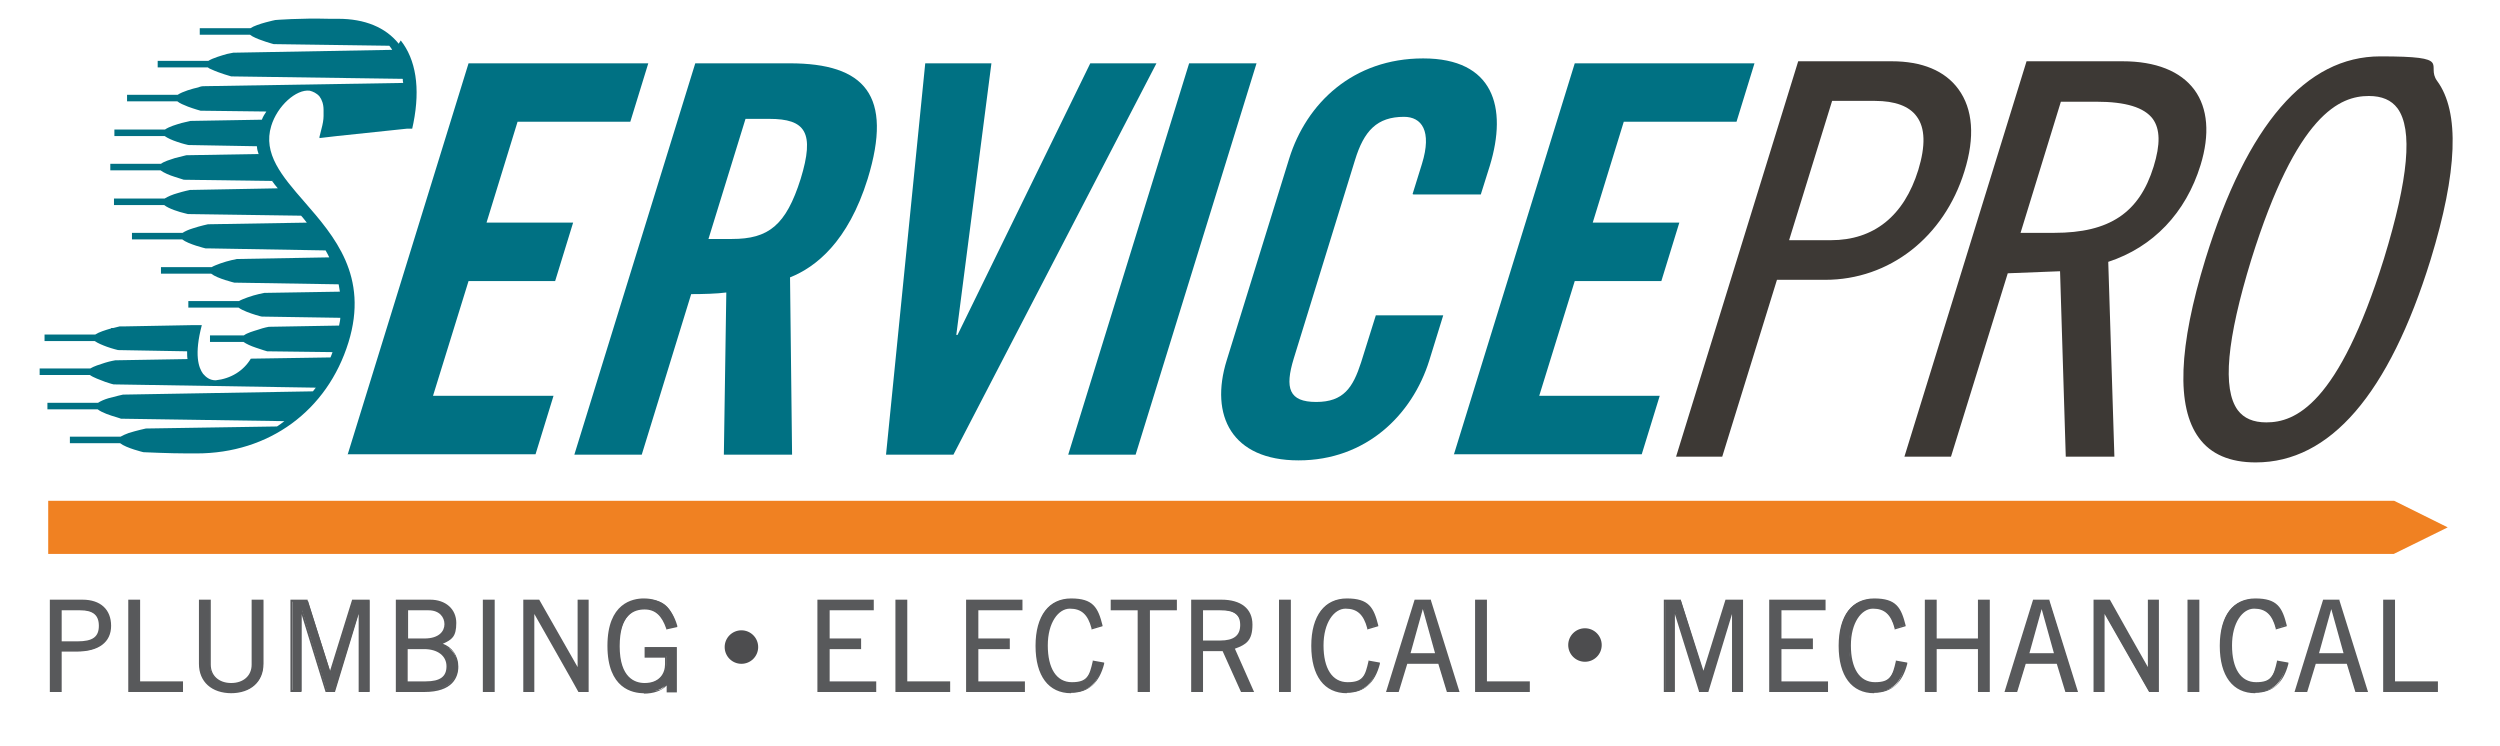 <?xml version="1.0" encoding="UTF-8"?>
<svg xmlns="http://www.w3.org/2000/svg" version="1.1" viewBox="0 0 612 182.5">
  <defs>
    <style>
      .cls-1 {
        fill: #f08122;
      }

      .cls-1, .cls-2, .cls-3, .cls-4, .cls-5 {
        stroke-width: 0px;
      }

      .cls-6 {
        stroke: #3d3935;
        stroke-miterlimit: 10;
      }

      .cls-6, .cls-4 {
        fill: #3d3935;
      }

      .cls-2 {
        fill: #007183;
      }

      .cls-3 {
        fill: #58595b;
      }

      .cls-7 {
        display: none;
      }

      .cls-5 {
        fill: #4d4d4f;
      }
    </style>
  </defs>
  <g id="Layer_1" data-name="Layer 1" class="cls-7">
    <path class="cls-2" d="M102.6,14c-3.2-4-8.4-6.1-14.9-6.1s-.4,0-.6,0c-.5,0-1.1,0-1.6,0-7.3-.2-13.3.3-13.3.3,0,0-4.4.9-6.2,2h-12.4v1.7c-.1,0,12.3,0,12.3,0,.2.1.4.3.6.4,1.8,1,5.2,1.9,5.2,1.9l28.4.4c.2.3.5.6.7,1l-39.1.7s-.6.1-1.5.4c-1.4.4-3.6,1-4.6,1.7h-12.4v1.7c-.1,0,12.3,0,12.3,0,.2.2.6.4.9.6,1.9.9,4.8,1.7,4.8,1.7l42.2.6c0,.3,0,.7.1,1l-49.1.8s-.5,0-1.2.3c-1.4.3-3.8,1-5,1.8h-12.4v1.7c-.1,0,12.3,0,12.3,0,.6.5,1.6.9,2.6,1.3,1.6.6,3.1,1,3.1,1l16.1.2c-.4.6-.8,1.3-1.1,2l-17.6.3s-.9.2-2.1.5c-1.4.4-3.1.9-4.1,1.6h-12.4v1.7c-.1,0,12.3,0,12.3,0,.7.5,1.9,1,3,1.4,1.4.5,2.8.9,2.8.9l16.8.3c0,.7.2,1.3.4,1.9l-17.7.3s-1.3.3-2.8.7c-1.2.4-2.6.8-3.4,1.4h-12.4v1.7c-.1,0,12.3,0,12.3,0,.8.6,2.3,1.2,3.5,1.6,1.2.4,2.2.7,2.2.7l21.7.3c.4.6.9,1.2,1.4,1.8l-21.6.4s-1.5.3-3.1.8c-1.1.3-2.3.8-3.1,1.3h-12.4v1.7c-.1,0,12.3,0,12.3,0,1.1.9,3.7,1.7,5,2,.5.1.8.2.8.2l27.8.4c.5.5.9,1.1,1.4,1.7l-24.2.4s-1.9.4-3.7,1c-1,.3-1.9.7-2.5,1.1h-12.4v1.7c-.1,0,12.3,0,12.3,0,1.5,1.2,5.8,2.3,5.8,2.3h.5s29,.5,29,.5c.3.5.6,1.1.9,1.7l-22.7.4s-2.2.4-4.1,1.1c-.8.3-1.6.6-2.1.9h-12.4v1.7c-.1,0,12.3,0,12.3,0,1.5,1.2,5.8,2.3,5.8,2.3h.6s24.9.4,24.9.4c.1.6.2,1.2.3,1.8l-18.6.3s-2.2.4-4.1,1.1c-.8.3-1.6.6-2.1.9h-12.4v1.7c-.1,0,12.3,0,12.3,0,.9.7,2.9,1.4,4.3,1.8.9.3,1.5.4,1.5.4l19.2.3c0,.6-.2,1.3-.3,1.9l-17.2.3s-1.2.2-2.6.7c-1.3.4-2.7.8-3.5,1.4h-8.4v1.7c-.1,0,8.2,0,8.2,0,.7.5,1.8,1,3,1.4,1.4.5,2.8.9,2.8.9l16,.2c-.2.5-.3.9-.5,1.4l-19.6.3c-1.8,3-4.9,4.9-8.7,5.3-1.5,0-2.5-.8-3.1-1.6-1.1-1.5-2.2-4.7-.3-11.9h-2.4,0s0,0,0,0h-.4s0,0,0,0l-16.2.3h-1.3s-.7.2-1.6.4h-.5c0,0,0,.1,0,.1-1.4.4-3,.9-3.9,1.5h-12.4v1.7c-.1,0,12.3,0,12.3,0,.7.5,1.9,1,3,1.4,1.4.5,2.7.8,2.7.8l17,.3c0,.7,0,1.4.1,1.9l-17.8.3s-1.2.2-2.5.6c-1.3.4-2.8.9-3.6,1.4h-12.4v1.7c-.1,0,12.3,0,12.3,0,.8.6,2.5,1.3,3.8,1.7,1.1.4,2,.6,2,.6l49.6.8c-.2.3-.5.6-.7.9l-46.6.8s-1.8.4-3.6.9c-1,.3-1.9.7-2.5,1.1h-12.4v1.7c-.1,0,12.3,0,12.3,0,1,.8,3.1,1.5,4.5,1.9.7.2,1.2.4,1.2.4l40.1.6c-.6.5-1.2.9-1.8,1.3l-32.2.6s-2.3.5-4.2,1.1c-.8.3-1.5.6-2,.9h-12.4v1.7c-.1,0,12.3,0,12.3,0,1.5,1.2,5.8,2.3,5.8,2.3,0,0,6.4.3,10.8.3.4,0,.8,0,1.1,0,.4,0,.7,0,1.1,0,17.8,0,32.1-10.5,37.3-27.3,5-16.2-3.4-25.9-10.9-34.5-5.5-6.4-10.3-11.9-8.2-18.7,1.5-4.9,6.1-9,9.4-8.6.9.2,1.7.6,2.4,1.4.6.8,1,1.9,1.1,3.3,0,.5,0,1,0,1.5,0,.9-.2,2-.5,3.1l-.5,2h0s0,.3,0,.3l4.3-.5,17.2-1.8h1.3c0-.1.3-1.4.3-1.4,1.7-8.6.6-15.6-3.1-20.3Z"></path>
    <path class="cls-2" d="M90,115l29.7-96.1h44.2l-4.4,14.4h-27.7l-7.7,24.8h21.3l-4.4,14.4h-21.3l-8.7,28.2h29.6l-4.4,14.4h-46.1Z"></path>
    <path class="cls-2" d="M162.3,115h-16.5l29.7-96.1h23.2c18.5,0,25.5,7.9,19.2,28.4-4.8,15.4-12.7,21.7-19.1,24.2l.5,43.5h-16.8l.6-39.8c-2.2.3-5.7.4-8.6.4l-12.2,39.4ZM178.7,62h5.9c8.9,0,13.3-3.3,16.8-14.8,3.5-11.4,1.2-14.8-7.7-14.8h-5.9l-9.1,29.6Z"></path>
    <path class="cls-2" d="M272.4,18.9h16.2l-49.8,96.1h-16.5l9.6-96.1h16.2l-8.6,66.7h.3l32.6-66.7Z"></path>
    <path class="cls-2" d="M267.1,115l29.7-96.1h16.5l-29.7,96.1h-16.5Z"></path>
    <path class="cls-2" d="M351.6,50.9l2.3-7.5c2.5-8.1-.1-11.6-4.4-11.6-6.7,0-9.9,3.5-12.1,10.7l-15.1,48.7c-2.2,7.2-1.2,10.7,5.5,10.7s9.1-3.5,11-9.7l3.6-11.6h16.5l-3.4,11c-4.2,13.6-15.6,24.6-32.1,24.6s-21.9-11-17.7-24.6l15.3-49.5c4.2-13.6,15.6-24.6,32.9-24.6s20.8,12,16.3,26.4l-2.2,7.1h-16.5Z"></path>
    <path class="cls-2" d="M361.7,115l29.7-96.1h44.2l-4.4,14.4h-27.7l-7.7,24.8h21.3l-4.4,14.4h-21.3l-8.7,28.2h29.6l-4.4,14.4h-46.1Z"></path>
    <path class="cls-6" d="M446.7,18.9h22.6c15.4,0,22.3,10.4,17.4,26.4-4.9,16-18.3,26.4-33.7,26.4h-12.2l-13.4,43.4h-10.4l29.7-96.1ZM443.5,62.8h10.9c10.4,0,18.2-5.6,21.9-17.6,3.7-12-.7-17.6-11.1-17.6h-10.9l-10.9,35.1Z"></path>
    <path class="cls-6" d="M502.9,18.9h23.2c15.4,0,23.6,9.1,18.7,24.9-3.3,10.8-10.9,19.8-22.7,23.6l1.5,47.7h-10.9l-1.4-45.5-13.7.5-13.9,45h-10.4l29.7-96.1ZM500.3,60.9h9.1c14.9,0,21.5-5.9,24.8-16.6,3.3-10.8.4-16.6-14.6-16.6h-9.1l-10.3,33.3Z"></path>
    <path class="cls-6" d="M558.7,116.3c-16.2,0-23-13.6-11.9-49.4,11.1-35.8,26.2-49.4,42.4-49.4s23,13.6,11.9,49.4c-11.1,35.8-26.2,49.4-42.4,49.4ZM586.5,26.3c-9.3,0-19.2,8-29.3,40.6-10.1,32.6-5.1,40.6,4.2,40.6s19.2-8,29.3-40.6c10.1-32.6,5.1-40.6-4.2-40.6Z"></path>
    <polygon class="cls-1" points="592.7 126.3 16.5 126.3 16.5 139.3 592.6 139.3 605.9 132.8 592.7 126.3"></polygon>
    <g>
      <path class="cls-5" d="M24.8,150.8h-7.7v22.2h2.5v-9.9h3.9c5.6,0,8.1-2.4,8.1-6.1s-2.1-6.2-6.8-6.2ZM23.7,161h-4.2v-8.1h4.7c3.3,0,4.9,1.4,4.9,4.1s-1.4,4.1-5.4,4.1Z"></path>
      <polygon class="cls-5" points="38.9 150.8 36.4 150.8 36.4 173 49.4 173 49.4 170.9 38.9 170.9 38.9 150.8"></polygon>
      <path class="cls-5" d="M66.9,166.5c0,2.6-1.8,4.7-5.3,4.7s-5.3-2.1-5.3-4.7v-15.7h-2.5v15.5c0,4.4,3.2,7,7.8,7s7.8-2.6,7.8-7v-15.5h-2.5v15.7Z"></path>
      <polygon class="cls-5" points="85.8 168.8 85.7 168.8 80.1 150.8 76.3 150.8 76.3 173 78.5 173 78.5 152.8 78.6 152.8 84.8 173 86.7 173 92.9 152.8 93 152.8 93 173 95.2 173 95.2 150.8 91.3 150.8 85.8 168.8"></polygon>
      <path class="cls-5" d="M112.8,161.5h0c2.7-1,3.7-2.7,3.7-5.2s-2.3-5.5-6.2-5.5h-8.2v22.2h6.9c6,0,8-2.6,8-6s-1.8-5-4.3-5.6ZM104.6,152.9h5.3c2.8,0,4.2,1.2,4.2,3.7s-1.4,3.8-5.2,3.8h-4.3v-7.4ZM109.2,170.9h-4.6v-8.5h4.2c3.5,0,5.8,1.7,5.8,4.5s-1.8,4-5.4,4Z"></path>
      <rect class="cls-5" x="123.5" y="150.8" width="2.5" height="22.2"></rect>
      <polygon class="cls-5" points="146.8 167.9 146.7 167.9 137 150.8 133.5 150.8 133.5 173 135.7 173 135.7 153.2 135.7 153.2 147 173 149 173 149 150.8 146.8 150.8 146.8 167.9"></polygon>
      <path class="cls-5" d="M162.9,152.6c2.6,0,4.4,1.4,5.5,4.9l2.3-.5c-1.4-4.7-4.2-6.5-8-6.5s-8.7,3.6-8.7,11.4,3.6,11.4,8.7,11.4,4.7-.8,5.8-2.3h0v2h2v-10.7h-7.5v2.1h5v1.9c0,2.7-1.7,4.9-5.3,4.9s-6.3-2.2-6.3-9.3,3.1-9.3,6.3-9.3Z"></path>
      <polygon class="cls-5" points="208.2 162.5 215.9 162.5 215.9 160.4 208.2 160.4 208.2 152.9 219 152.9 219 150.8 205.7 150.8 205.7 173 219.6 173 219.6 170.9 208.2 170.9 208.2 162.5"></polygon>
      <polygon class="cls-5" points="227.3 150.8 224.8 150.8 224.8 173 237.8 173 237.8 170.9 227.3 170.9 227.3 150.8"></polygon>
      <polygon class="cls-5" points="244.6 162.5 252.3 162.5 252.3 160.4 244.6 160.4 244.6 152.9 255.5 152.9 255.5 150.8 242.2 150.8 242.2 173 256.1 173 256.1 170.9 244.6 170.9 244.6 162.5"></polygon>
      <path class="cls-5" d="M267.9,171.2c-3.7,0-6.2-2.9-6.2-9.3s2.5-9.3,5.7-9.3,4.7,1.9,5.5,5l2.3-.7c-1-4.1-3.4-6.4-7.5-6.4s-8.5,4.2-8.5,11.4,3.5,11.4,8.5,11.4,6.8-2.8,7.8-6.9l-2.2-.4c-.7,2.7-2,5.3-5.4,5.3Z"></path>
      <polygon class="cls-5" points="277.7 152.9 284.3 152.9 284.3 173 286.8 173 286.8 152.9 293.4 152.9 293.4 150.8 277.7 150.8 277.7 152.9"></polygon>
      <path class="cls-5" d="M312,156.7c0-3.7-2.6-5.8-7.4-5.8h-7.1v22.2h2.5v-10.1h5.2l4.5,10.1h2.7l-4.7-10.6c2.6-.9,4.4-2.6,4.4-5.8ZM304.4,160.9h-4.5v-7.9h4.4c3.2,0,5.2.9,5.2,3.9s-1.8,4.1-5.2,4.1Z"></path>
      <rect class="cls-5" x="319" y="150.8" width="2.5" height="22.2"></rect>
      <path class="cls-5" d="M335.6,171.2c-3.7,0-6.2-2.9-6.2-9.3s2.5-9.3,5.7-9.3,4.7,1.9,5.5,5l2.3-.7c-1-4.1-3.4-6.4-7.5-6.4s-8.5,4.2-8.5,11.4,3.5,11.4,8.5,11.4,6.8-2.8,7.8-6.9l-2.2-.4c-.7,2.7-2,5.3-5.4,5.3Z"></path>
      <path class="cls-5" d="M352.3,150.8l-6.8,22.2h2.6l2.1-6.9h8l2.1,6.9h2.6l-6.8-22.2h-3.7ZM350.8,164l3.2-11.4h.3l3.2,11.4h-6.7Z"></path>
      <polygon class="cls-5" points="369.6 150.8 367.2 150.8 367.2 173 380.1 173 380.1 170.9 369.6 170.9 369.6 150.8"></polygon>
      <polygon class="cls-5" points="423.1 168.8 423 168.8 417.4 150.8 413.5 150.8 413.5 173 415.8 173 415.8 152.8 415.8 152.8 422.1 173 424 173 430.2 152.8 430.3 152.8 430.3 173 432.5 173 432.5 150.8 428.6 150.8 423.1 168.8"></polygon>
      <polygon class="cls-5" points="441.9 162.5 449.6 162.5 449.6 160.4 441.9 160.4 441.9 152.9 452.7 152.9 452.7 150.8 439.4 150.8 439.4 173 453.3 173 453.3 170.9 441.9 170.9 441.9 162.5"></polygon>
      <path class="cls-5" d="M465.1,171.2c-3.7,0-6.2-2.9-6.2-9.3s2.5-9.3,5.7-9.3,4.7,1.9,5.5,5l2.3-.7c-1-4.1-3.4-6.4-7.5-6.4s-8.5,4.2-8.5,11.4,3.5,11.4,8.5,11.4,6.8-2.8,7.8-6.9l-2.2-.4c-.7,2.7-2,5.3-5.4,5.3Z"></path>
      <polygon class="cls-5" points="490.6 160.4 480 160.4 480 150.8 477.6 150.8 477.6 173 480 173 480 162.5 490.6 162.5 490.6 173 493.1 173 493.1 150.8 490.6 150.8 490.6 160.4"></polygon>
      <path class="cls-5" d="M504.3,150.8l-6.8,22.2h2.6l2.1-6.9h8l2.1,6.9h2.6l-6.8-22.2h-3.7ZM502.7,164l3.2-11.4h.3l3.2,11.4h-6.7Z"></path>
      <polygon class="cls-5" points="532.4 167.9 532.3 167.9 522.6 150.8 519.1 150.8 519.1 173 521.3 173 521.3 153.2 521.4 153.2 532.6 173 534.6 173 534.6 150.8 532.4 150.8 532.4 167.9"></polygon>
      <rect class="cls-5" x="542.1" y="150.8" width="2.5" height="22.2"></rect>
      <path class="cls-5" d="M558.7,171.2c-3.7,0-6.2-2.9-6.2-9.3s2.5-9.3,5.7-9.3,4.7,1.9,5.5,5l2.3-.7c-1-4.1-3.4-6.4-7.5-6.4s-8.5,4.2-8.5,11.4,3.5,11.4,8.5,11.4,6.8-2.8,7.8-6.9l-2.2-.4c-.7,2.7-2,5.3-5.4,5.3Z"></path>
      <path class="cls-5" d="M575.4,150.8l-6.8,22.2h2.6l2.1-6.9h8l2.1,6.9h2.6l-6.8-22.2h-3.7ZM573.9,164l3.2-11.4h.3l3.2,11.4h-6.7Z"></path>
      <polygon class="cls-5" points="592.7 170.9 592.7 150.8 590.3 150.8 590.3 173 603.2 173 603.2 170.9 592.7 170.9"></polygon>
      <circle class="cls-5" cx="186.8" cy="162.2" r="4.1"></circle>
      <circle class="cls-5" cx="393.9" cy="161.7" r="4.1"></circle>
    </g>
  </g>
  <g id="Layer_2" data-name="Layer 2">
    <path class="cls-2" d="M97.6,10.7c-3.2-4-8.3-6.1-14.8-6.1s-.4,0-.6,0c-.5,0-1.1,0-1.6,0-7.2-.2-13.2.3-13.2.3,0,0-4.4.9-6.1,2h-12.4v1.6c-.1,0,12.3,0,12.3,0,.2.1.4.3.6.4,1.8,1,5.2,1.9,5.2,1.9l28.3.4c.2.3.5.6.7,1l-38.9.7s-.6.1-1.5.3c-1.4.4-3.5,1-4.6,1.7h-12.4v1.6c-.1,0,12.3,0,12.3,0,.2.2.6.4.9.5,1.9.9,4.8,1.7,4.8,1.7l42,.6c0,.3,0,.7.1,1l-49,.8s-.5,0-1.2.3c-1.4.3-3.8,1-5,1.8h-12.4v1.6c-.1,0,12.3,0,12.3,0,.6.5,1.6.9,2.6,1.3,1.6.6,3.1,1,3.1,1l16.1.2c-.4.6-.8,1.2-1.1,2l-17.5.3s-.9.2-2.1.5c-1.4.4-3.1.9-4.1,1.6h-12.4v1.6c-.1,0,12.3,0,12.3,0,.7.5,1.8,1,3,1.4,1.4.5,2.8.8,2.8.8l16.8.3c0,.7.2,1.3.4,1.9l-17.7.3s-1.3.3-2.8.7c-1.2.4-2.6.8-3.4,1.4h-12.4v1.6c-.1,0,12.3,0,12.3,0,.8.6,2.2,1.2,3.5,1.6,1.2.4,2.2.7,2.2.7l21.6.3c.4.6.9,1.2,1.4,1.8l-21.5.4s-1.5.3-3.1.8c-1.1.3-2.3.8-3.1,1.3h-12.4v1.6c-.1,0,12.3,0,12.3,0,1.1.9,3.7,1.7,5,2,.5.1.8.2.8.2l27.7.4c.5.5.9,1.1,1.4,1.7l-24.2.4s-1.9.4-3.7,1c-1,.3-1.9.7-2.5,1.1h-12.4v1.6c-.1,0,12.3,0,12.3,0,1.5,1.2,5.7,2.2,5.7,2.2h.5s28.9.5,28.9.5c.3.5.6,1.1.9,1.7l-22.6.4s-2.2.4-4.1,1.1c-.8.3-1.6.6-2.1.9h-12.4v1.6c-.1,0,12.3,0,12.3,0,1.5,1.2,5.7,2.2,5.7,2.2h.6s24.9.4,24.9.4c.1.6.2,1.2.3,1.8l-18.5.3s-2.2.4-4.1,1.1c-.8.3-1.6.6-2.1.9h-12.4v1.6c-.1,0,12.3,0,12.3,0,.9.7,2.9,1.4,4.2,1.8.9.3,1.5.4,1.5.4l19.2.3c0,.6-.2,1.3-.3,1.9l-17.2.3s-1.2.2-2.6.7c-1.3.4-2.7.8-3.5,1.4h-8.3v1.6c-.1,0,8.2,0,8.2,0,.7.5,1.8,1,3,1.4,1.4.5,2.8.9,2.8.9l16,.2c-.2.5-.3.9-.5,1.3l-19.5.3c-1.8,3-4.9,4.9-8.6,5.3-1.5,0-2.4-.8-3.1-1.6-1.1-1.5-2.2-4.7-.3-11.9h-2.3,0s0,0,0,0h-.4s0,0,0,0l-16.1.3h-1.3s-.7.2-1.6.4h-.5c0,0,0,.1,0,.1-1.4.4-3,.9-3.9,1.5h-12.4v1.6c-.1,0,12.3,0,12.3,0,.7.5,1.9,1,3,1.4,1.4.5,2.7.8,2.7.8l16.9.3c0,.7,0,1.4.1,1.9l-17.7.3s-1.2.2-2.5.6c-1.3.4-2.8.9-3.6,1.4h-12.4v1.6c-.1,0,12.3,0,12.3,0,.8.6,2.5,1.2,3.8,1.7,1.1.4,2,.6,2,.6l49.5.8c-.2.3-.5.6-.7.9l-46.5.8s-1.8.4-3.6.9c-1,.3-1.9.7-2.5,1.1h-12.4v1.6c-.1,0,12.3,0,12.3,0,1,.8,3.1,1.5,4.5,1.9.7.2,1.2.4,1.2.4l40,.6c-.6.5-1.2.9-1.8,1.3l-32.1.5s-2.3.5-4.2,1.1c-.8.3-1.5.6-2,.9h-12.4v1.6c-.1,0,12.3,0,12.3,0,1.5,1.2,5.7,2.2,5.7,2.2,0,0,6.4.3,10.8.3.4,0,.8,0,1.1,0,.4,0,.7,0,1.1,0,17.7,0,32-10.4,37.2-27.2,5-16.2-3.4-25.9-10.8-34.4-5.5-6.3-10.2-11.8-8.1-18.6,1.5-4.9,6.1-9,9.4-8.6.8.2,1.7.6,2.4,1.4.6.8,1,1.9,1,3.3,0,.5,0,1,0,1.5,0,.9-.2,2-.5,3.1l-.5,2h0s0,.3,0,.3l4.3-.5,17.1-1.8h1.3c0-.1.3-1.4.3-1.4,1.7-8.6.6-15.5-3.1-20.2Z"></path>
    <path class="cls-2" d="M85.1,111.3L114.7,15.5h44l-4.4,14.3h-27.6l-7.6,24.7h21.2l-4.4,14.3h-21.2l-8.7,28.1h29.5l-4.4,14.3h-45.9Z"></path>
    <path class="cls-2" d="M157.1,111.3h-16.5l29.6-95.8h23.1c18.4,0,25.4,7.8,19.1,28.3-4.8,15.4-12.7,21.6-19,24.1l.5,43.4h-16.7l.6-39.7c-2.2.3-5.7.4-8.6.4l-12.1,39.3ZM173.4,58.5h5.8c8.9,0,13.2-3.3,16.8-14.7,3.5-11.4,1.2-14.7-7.7-14.7h-5.8l-9.1,29.5Z"></path>
    <path class="cls-2" d="M266.9,15.5h16.2l-49.7,95.8h-16.5l9.6-95.8h16.2l-8.6,66.5h.3l32.5-66.5Z"></path>
    <path class="cls-2" d="M261.5,111.3l29.6-95.8h16.5l-29.6,95.8h-16.5Z"></path>
    <path class="cls-2" d="M345.8,47.5l2.3-7.4c2.5-8.1-.1-11.5-4.4-11.5-6.6,0-9.8,3.4-12,10.6l-15,48.6c-2.2,7.2-1.2,10.6,5.5,10.6s9-3.5,11-9.7l3.6-11.5h16.5l-3.4,11c-4.2,13.5-15.6,24.5-32,24.5s-21.8-11-17.6-24.5l15.3-49.4c4.2-13.5,15.6-24.5,32.8-24.5s20.7,11.9,16.3,26.3l-2.2,7h-16.5Z"></path>
    <path class="cls-2" d="M355.9,111.3l29.6-95.8h44l-4.4,14.3h-27.6l-7.6,24.7h21.2l-4.4,14.3h-21.2l-8.7,28.1h29.5l-4.4,14.3h-45.9Z"></path>
    <g>
      <path class="cls-4" d="M440.6,15.5h22.6c15.4,0,22.3,10.3,17.3,26.3-4.9,15.9-18.2,26.3-33.6,26.3h-12.2l-13.4,43.3h-10.3l29.6-95.8ZM437.4,59.3h10.9c10.3,0,18.2-5.6,21.9-17.5,3.7-11.9-.7-17.5-11-17.5h-10.9l-10.8,35Z"></path>
      <path class="cls-4" d="M421.7,111.8h-11.4l29.9-96.8h22.9c7.4,0,13,2.3,16.3,6.8,3.6,4.9,4.1,11.8,1.5,20.1-5,16.2-18.4,26.6-34.1,26.6h-11.8l-13.4,43.3ZM411.6,110.8h9.3l13.4-43.3h12.6c15.3,0,28.3-10.2,33.1-25.9,2.5-8,2-14.7-1.4-19.2-3.1-4.2-8.4-6.4-15.5-6.4h-22.2l-29.3,94.8ZM448.2,59.8h-11.6l11.1-36h11.2c5.2,0,8.9,1.4,11,4.2,2.3,3.1,2.5,7.8.5,14-3.6,11.7-11.3,17.9-22.3,17.9ZM438,58.8h10.2c10.5,0,17.9-5.9,21.4-17.2,1.8-5.9,1.7-10.3-.4-13.1-1.8-2.5-5.3-3.8-10.2-3.8h-10.5l-10.5,34Z"></path>
    </g>
    <g>
      <path class="cls-4" d="M496.6,15.5h23.1c15.4,0,23.5,9,18.6,24.8-3.3,10.7-10.9,19.8-22.7,23.5l1.5,47.5h-10.9l-1.4-45.4-13.7.5-13.9,44.8h-10.3l29.6-95.8ZM494,57.5h9c14.9,0,21.4-5.8,24.8-16.6,3.3-10.7.4-16.6-14.5-16.6h-9l-10.3,33.2Z"></path>
      <path class="cls-4" d="M517.6,111.8h-11.9l-1.4-45.4-12.8.5-13.9,44.9h-11.4l29.9-96.8h23.5c8.1,0,14.2,2.4,17.6,7,3.3,4.5,3.8,10.9,1.5,18.4-3.6,11.7-11.6,20.1-22.6,23.7l1.5,47.6ZM506.7,110.8h9.9l-1.5-47.4h.4c10.8-3.5,18.8-11.8,22.3-23.3,2.2-7.2,1.8-13.3-1.4-17.5-3.2-4.3-9-6.6-16.8-6.6h-22.7l-29.3,94.8h9.3l13.9-44.8,14.6-.6,1.4,45.4ZM503,58h-9.7l10.6-34.2h9.4c7.5,0,12.3,1.5,14.6,4.6,2.1,2.8,2.2,6.8.4,12.6-3.7,11.9-11.2,16.9-25.2,16.9ZM494.6,57h8.3c13.5,0,20.8-4.9,24.3-16.2,1.7-5.5,1.6-9.2-.2-11.7-2.1-2.8-6.6-4.2-13.8-4.2h-8.7l-9.9,32.2Z"></path>
    </g>
    <g>
      <path class="cls-4" d="M552.2,112.7c-16.2,0-22.9-13.5-11.8-49.2,11-35.7,26.1-49.2,42.3-49.2s22.9,13.5,11.8,49.2c-11,35.7-26.1,49.2-42.3,49.2ZM579.9,23c-9.3,0-19.2,8-29.2,40.5-10.1,32.5-5.1,40.5,4.2,40.5s19.2-8,29.2-40.5c10.1-32.5,5.1-40.5-4.2-40.5Z"></path>
      <path class="cls-4" d="M552.2,113.2c-6.3,0-11-2-13.9-6-5.6-7.6-5-22.3,1.6-43.8,10.2-32.9,24.6-49.6,42.8-49.6s11,2,13.9,6c5.6,7.6,5,22.3-1.6,43.8-10.2,32.9-24.6,49.6-42.8,49.6ZM582.6,14.7c-17.7,0-31.8,16.4-41.8,48.9-6.6,21.2-7.2,35.6-1.8,42.9,2.8,3.7,7.2,5.6,13.1,5.6,17.7,0,31.8-16.4,41.8-48.9,6.6-21.2,7.2-35.6,1.8-42.9-2.8-3.7-7.2-5.6-13.1-5.6ZM554.9,104.4c-3.6,0-6.1-1.1-7.8-3.4-4-5.5-3-17.8,3.2-37.7,11.3-36.6,22.4-40.8,29.7-40.8s6.1,1.1,7.8,3.4c4,5.5,3,17.8-3.1,37.7-11.3,36.6-22.4,40.8-29.7,40.8ZM579.9,23.5c-7,0-17.6,4.2-28.8,40.1-6,19.6-7.1,31.6-3.3,36.8,1.5,2,3.8,3,7,3,7,0,17.6-4.2,28.8-40.1,6-19.6,7.1-31.6,3.3-36.8-1.5-2-3.8-3-7-3Z"></path>
    </g>
    <g>
      <g>
        <path class="cls-3" d="M12.4,169.2v-22.1h7.7c4.7,0,6.8,2.7,6.8,6.2s-2.5,6.1-8.1,6.1h-3.9v9.9h-2.4ZM14.8,157.2h4.2c4.1,0,5.4-1.4,5.4-4s-1.6-4-4.9-4h-4.7v8.1Z"></path>
        <path class="cls-3" d="M15.1,169.4h-2.9v-22.6h8c4.4,0,7,2.4,7,6.4s-3,6.3-8.4,6.3h-3.7v9.9ZM12.6,168.9h1.9v-9.9h4.2c5.1,0,7.9-2,7.9-5.8s-2.4-5.9-6.5-5.9h-7.5v21.6ZM19,157.5h-4.4v-8.6h5c3.4,0,5.1,1.4,5.1,4.3s-1.7,4.3-5.7,4.3ZM15.1,157h3.9c3.7,0,5.2-1.1,5.2-3.8s-1.5-3.8-4.6-3.8h-4.5v7.6Z"></path>
      </g>
      <g>
        <path class="cls-3" d="M31.6,169.2v-22.1h2.4v20h10.5v2.1h-12.9Z"></path>
        <path class="cls-3" d="M44.8,169.4h-13.4v-22.6h2.9v20h10.5v2.6ZM31.9,168.9h12.4v-1.6h-10.5v-20h-1.9v21.6Z"></path>
      </g>
      <g>
        <path class="cls-3" d="M51.4,147.1v15.6c0,2.6,1.8,4.7,5.3,4.7s5.3-2.1,5.3-4.7v-15.6h2.4v15.4c0,4.4-3.2,7-7.7,7s-7.7-2.6-7.7-7v-15.4h2.4Z"></path>
        <path class="cls-3" d="M56.7,169.7c-4.9,0-8-2.8-8-7.2v-15.7h2.9v15.9c0,2.7,2,4.5,5,4.5s5-1.8,5-4.5v-15.9h2.9v15.7c0,4.4-3.1,7.2-8,7.2ZM49.2,147.3v15.2c0,4.2,2.9,6.7,7.5,6.7s7.5-2.6,7.5-6.7v-15.2h-1.9v15.4c0,2.5-1.7,5-5.5,5s-5.5-2.5-5.5-5v-15.4h-1.9Z"></path>
      </g>
      <g>
        <path class="cls-3" d="M88.1,169.2v-20.2h0l-6.2,20.2h-1.9l-6.2-20.2h0v20.2h-2.2v-22.1h3.8l5.6,17.9h0l5.5-17.9h3.9v22.1h-2.2Z"></path>
        <path class="cls-3" d="M90.5,169.4h-2.7v-19.1l-5.8,19.1h-2.3l-5.9-19.1v19.1h-2.7v-22.6h4.2v.2c0,0,5.5,17.2,5.5,17.2l5.4-17.4h4.3v22.6ZM88.3,168.9h1.7v-21.6h-3.4l-5.5,17.9h-.4v-.2c-.1,0-5.7-17.7-5.7-17.7h-3.4v21.6h1.7v-20.2h.5l6.2,20.2h1.5l6.2-20.2h.5v20.2Z"></path>
      </g>
      <g>
        <path class="cls-3" d="M97.2,147.1h8.1c3.9,0,6.2,2.4,6.2,5.4s-1.1,4.2-3.7,5.1h0c2.5.7,4.3,2.9,4.3,5.6s-2,5.9-8,5.9h-6.9v-22.1ZM99.6,156.6h4.3c3.7,0,5.1-1.9,5.1-3.8s-1.3-3.6-4.2-3.6h-5.3v7.4ZM99.6,167.1h4.6c3.6,0,5.4-1.2,5.4-4s-2.3-4.5-5.8-4.5h-4.2v8.4Z"></path>
        <path class="cls-3" d="M104,169.4h-7.1v-22.6h8.4c3.8,0,6.4,2.3,6.4,5.7s-1.1,4.1-3.3,5.1c2.3.8,3.8,3,3.8,5.6s-1.4,6.2-8.3,6.2ZM97.4,168.9h6.6c5.2,0,7.8-1.9,7.8-5.7s-1.6-4.7-4.1-5.3h-.1s-.2-.4-.2-.4h.3c2.4-.9,3.6-2.5,3.6-4.9s-2.4-5.2-5.9-5.2h-7.9v21.6ZM104.2,167.3h-4.8v-8.9h4.5c3.7,0,6,1.8,6,4.7s-1.8,4.2-5.6,4.2ZM99.9,166.8h4.3c3.6,0,5.1-1.2,5.1-3.7s-2.1-4.2-5.5-4.2h-4v7.9ZM103.9,156.8h-4.5v-7.9h5.5c3,0,4.4,1.3,4.4,3.9s-1.4,4-5.4,4ZM99.9,156.3h4c3.6,0,4.9-1.8,4.9-3.5s-1.2-3.4-3.9-3.4h-5v6.9Z"></path>
      </g>
      <g>
        <path class="cls-3" d="M120.9,147.1v22.1h-2.4v-22.1h2.4Z"></path>
        <path class="cls-3" d="M121.1,169.4h-2.9v-22.6h2.9v22.6ZM118.7,168.9h1.9v-21.6h-1.9v21.6Z"></path>
      </g>
      <g>
        <path class="cls-3" d="M128.4,169.2v-22.1h3.5l9.6,17h.1v-17h2.2v22.1h-2l-11.2-19.7h0v19.7h-2.2Z"></path>
        <path class="cls-3" d="M144.1,169.4h-2.5c0-.1-10.8-19.1-10.8-19.1v19.1h-2.7v-22.6h3.9l9.4,16.5v-16.5h2.7v22.6ZM142,168.9h1.6v-21.6h-1.7v17h-.5l-9.6-17h-3.1v21.6h1.7v-19.7h.5c0,.1,11.1,19.7,11.1,19.7Z"></path>
      </g>
      <g>
        <path class="cls-3" d="M165.4,158.6v10.6h-2v-2h0c-1.1,1.6-3.3,2.3-5.8,2.3-5,0-8.6-3.6-8.6-11.4s3.6-11.4,8.6-11.4,6.6,1.8,8,6.5l-2.3.5c-1.1-3.5-2.9-4.9-5.5-4.9s-6.3,2.2-6.3,9.3,3.1,9.3,6.3,9.3,5.3-2.2,5.3-4.9v-1.9h-5v-2.1h7.4Z"></path>
        <path class="cls-3" d="M157.6,169.7c-2.7,0-8.9-1.1-8.9-11.6s6.2-11.6,8.9-11.6c4.2,0,6.9,2.2,8.2,6.7v.3c0,0-2.7.6-2.7.6v-.2c-1.1-3.2-2.7-4.7-5.3-4.7s-6.1,1.2-6.1,9,3.8,9,6.1,9c3.7,0,5-2.4,5-4.6v-1.6h-5v-2.6h7.9v11.1h-2.5v-1.7c-1.2,1.3-3.2,2-5.6,2ZM157.6,147c-5.3,0-8.4,4-8.4,11.1s3.1,11.1,8.4,11.1,4.6-.8,5.6-2.2h0c0-.1.4-.1.4-.1v.2c0,0,0,1.8,0,1.8h1.5v-10.1h-6.9v1.6h5v2.1c0,2.5-1.5,5.1-5.5,5.1s-6.6-1.2-6.6-9.5,4.1-9.5,6.6-9.5,4.6,1.5,5.7,4.8l1.8-.4c-1.2-4.1-3.7-6-7.6-6Z"></path>
      </g>
      <g>
        <path class="cls-3" d="M213.7,147.1v2.1h-10.8v7.4h7.7v2.1h-7.7v8.4h11.4v2.1h-13.9v-22.1h13.3Z"></path>
        <path class="cls-3" d="M214.5,169.4h-14.4v-22.6h13.8v2.6h-10.8v6.9h7.7v2.6h-7.7v7.9h11.4v2.6ZM200.7,168.9h13.4v-1.6h-11.4v-8.9h7.7v-1.6h-7.7v-7.9h10.8v-1.6h-12.8v21.6Z"></path>
      </g>
      <g>
        <path class="cls-3" d="M219.4,169.2v-22.1h2.4v20h10.5v2.1h-12.9Z"></path>
        <path class="cls-3" d="M232.6,169.4h-13.4v-22.6h2.9v20h10.5v2.6ZM219.7,168.9h12.4v-1.6h-10.5v-20h-1.9v21.6Z"></path>
      </g>
      <g>
        <path class="cls-3" d="M250,147.1v2.1h-10.8v7.4h7.7v2.1h-7.7v8.4h11.4v2.1h-13.9v-22.1h13.3Z"></path>
        <path class="cls-3" d="M250.9,169.4h-14.4v-22.6h13.8v2.6h-10.8v6.9h7.7v2.6h-7.7v7.9h11.4v2.6ZM237,168.9h13.4v-1.6h-11.4v-8.9h7.7v-1.6h-7.7v-7.9h10.8v-1.6h-12.8v21.6Z"></path>
      </g>
      <g>
        <path class="cls-3" d="M270,162.6c-1,4.1-3.2,6.9-7.8,6.9s-8.4-3.6-8.4-11.4,3.1-11.4,8.4-11.4,6.5,2.4,7.5,6.4l-2.3.7c-.8-3.1-2.2-5-5.5-5s-5.7,2.9-5.7,9.3,2.5,9.3,6.2,9.3,4.7-2.6,5.4-5.3l2.2.4Z"></path>
        <path class="cls-3" d="M262.2,169.7c-5.5,0-8.7-4.2-8.7-11.6s3.3-11.6,8.7-11.6,6.6,2.2,7.7,6.6v.2c0,0-2.7.8-2.7.8v-.3c-.9-3.4-2.5-4.8-5.3-4.8s-5.4,3.4-5.4,9,2.1,9,5.9,9,4.3-1.6,5.1-5.1v-.2c0,0,2.8.5,2.8.5v.3c-1.2,4.7-3.9,7.1-8.1,7.1ZM262.2,147c-5.2,0-8.2,4-8.2,11.1s3,11.1,8.2,11.1,6.4-2.1,7.5-6.5l-1.7-.3c-.6,2.3-1.9,5.2-5.6,5.2s-6.4-1.2-6.4-9.5,2.2-9.5,5.9-9.5,4.7,1.5,5.7,5l1.8-.5c-1-4-3.4-6-7.2-6Z"></path>
      </g>
      <g>
        <path class="cls-3" d="M281.2,149.2v20h-2.4v-20h-6.6v-2.1h15.7v2.1h-6.6Z"></path>
        <path class="cls-3" d="M281.4,169.4h-2.9v-20h-6.6v-2.6h16.2v2.6h-6.6v20ZM279,168.9h1.9v-20h6.6v-1.6h-15.2v1.6h6.6v20Z"></path>
      </g>
      <g>
        <path class="cls-3" d="M291.8,169.2v-22.1h7.1c4.8,0,7.4,2.1,7.4,5.8s-1.8,4.9-4.4,5.8l4.7,10.5h-2.7l-4.5-10h-5.2v10h-2.4ZM294.3,157.1h4.4c3.4,0,5.1-1.3,5.1-4s-2-3.9-5.2-3.9h-4.4v7.9Z"></path>
        <path class="cls-3" d="M307,169.4h-3.2l-4.5-10h-4.8v10h-2.9v-22.6h7.4c4.8,0,7.6,2.2,7.6,6.1s-1.5,4.9-4.3,5.9l4.7,10.6ZM304.1,168.9h2.1l-4.6-10.4h.3c2.8-1,4.2-2.9,4.2-5.6s-2.5-5.6-7.1-5.6h-6.9v21.6h1.9v-10h5.6l4.5,10ZM298.7,157.3h-4.7v-8.4h4.7c2.3,0,5.4.4,5.4,4.1s-1.8,4.3-5.4,4.3ZM294.5,156.8h4.2c3.3,0,4.9-1.2,4.9-3.8s-1.5-3.6-4.9-3.6h-4.2v7.4Z"></path>
      </g>
      <g>
        <path class="cls-3" d="M315.8,147.1v22.1h-2.4v-22.1h2.4Z"></path>
        <path class="cls-3" d="M316,169.4h-2.9v-22.6h2.9v22.6ZM313.6,168.9h1.9v-21.6h-1.9v21.6Z"></path>
      </g>
      <g>
        <path class="cls-3" d="M337.5,162.6c-1,4.1-3.2,6.9-7.8,6.9s-8.4-3.6-8.4-11.4,3.1-11.4,8.4-11.4,6.5,2.4,7.5,6.4l-2.3.7c-.8-3.1-2.2-5-5.5-5s-5.7,2.9-5.7,9.3,2.5,9.3,6.2,9.3,4.7-2.6,5.4-5.3l2.2.4Z"></path>
        <path class="cls-3" d="M329.7,169.7c-5.5,0-8.7-4.2-8.7-11.6s3.3-11.6,8.7-11.6,6.6,2.2,7.7,6.6v.2c0,0-2.7.8-2.7.8v-.3c-.9-3.4-2.5-4.8-5.3-4.8s-5.4,3.4-5.4,9,2.1,9,5.9,9,4.3-1.6,5.1-5.1v-.2c0,0,2.8.5,2.8.5v.3c-1.2,4.7-3.9,7.1-8.1,7.1ZM329.7,147c-5.2,0-8.2,4-8.2,11.1s3,11.1,8.2,11.1,6.4-2.1,7.5-6.5l-1.7-.3c-.6,2.3-1.9,5.2-5.6,5.2s-6.4-1.2-6.4-9.5,2.2-9.5,5.9-9.5,4.7,1.5,5.7,5l1.8-.5c-1-4-3.4-6-7.2-6Z"></path>
      </g>
      <g>
        <path class="cls-3" d="M339.7,169.2l6.8-22.1h3.6l6.8,22.1h-2.6l-2.1-6.9h-7.9l-2.1,6.9h-2.6ZM345,160.2h6.7l-3.2-11.4h-.3l-3.2,11.4Z"></path>
        <path class="cls-3" d="M357.3,169.4h-3.1l-2.1-6.9h-7.6l-2.1,6.9h-3.1l7-22.6h4v.2c0,0,7,22.4,7,22.4ZM354.6,168.9h2l-6.6-21.6h-3.3l-6.6,21.6h2l2.1-6.9h8.3l2.1,6.9ZM352,160.4h-7.4l3.3-11.9h.7v.2c0,0,3.3,11.7,3.3,11.7ZM345.3,159.9h6l-3-10.8-3,10.8Z"></path>
      </g>
      <g>
        <path class="cls-3" d="M361.3,169.2v-22.1h2.4v20h10.5v2.1h-12.9Z"></path>
        <path class="cls-3" d="M374.5,169.4h-13.4v-22.6h2.9v20h10.5v2.6ZM361.5,168.9h12.4v-1.6h-10.5v-20h-1.9v21.6Z"></path>
      </g>
      <g>
        <path class="cls-3" d="M424.2,169.2v-20.2h0l-6.2,20.2h-1.9l-6.2-20.2h0v20.2h-2.2v-22.1h3.8l5.6,17.9h0l5.5-17.9h3.9v22.1h-2.2Z"></path>
        <path class="cls-3" d="M426.7,169.4h-2.7v-19.1l-5.8,19.1h-2.3v-.2c0,0-5.9-18.9-5.9-18.9v19.1h-2.7v-22.6h4.2v.2c0,0,5.5,17.2,5.5,17.2l5.4-17.4h4.3v22.6ZM424.5,168.9h1.7v-21.6h-3.4l-5.5,17.9h-.4v-.2c-.1,0-5.7-17.7-5.7-17.7h-3.4v21.6h1.7v-20.2h.5v.2c0,0,6.2,20,6.2,20h1.5l6.2-20.2h.5v20.2Z"></path>
      </g>
      <g>
        <path class="cls-3" d="M446.6,147.1v2.1h-10.8v7.4h7.7v2.1h-7.7v8.4h11.4v2.1h-13.9v-22.1h13.3Z"></path>
        <path class="cls-3" d="M447.5,169.4h-14.4v-22.6h13.8v2.6h-10.8v6.9h7.7v2.6h-7.7v7.9h11.4v2.6ZM433.6,168.9h13.4v-1.6h-11.4v-8.9h7.7v-1.6h-7.7v-7.9h10.8v-1.6h-12.8v21.6Z"></path>
      </g>
      <g>
        <path class="cls-3" d="M466.5,162.6c-1,4.1-3.2,6.9-7.8,6.9s-8.4-3.6-8.4-11.4,3.1-11.4,8.4-11.4,6.5,2.4,7.5,6.4l-2.3.7c-.8-3.1-2.2-5-5.5-5s-5.7,2.9-5.7,9.3,2.5,9.3,6.2,9.3,4.7-2.6,5.4-5.3l2.2.4Z"></path>
        <path class="cls-3" d="M458.8,169.7c-5.5,0-8.7-4.2-8.7-11.6s3.3-11.6,8.7-11.6,6.6,2.2,7.7,6.6v.2c0,0-2.7.8-2.7.8v-.3c-.9-3.4-2.5-4.8-5.3-4.8s-5.4,3.4-5.4,9,2.1,9,5.9,9,4.3-1.6,5.1-5.1v-.2c0,0,2.8.5,2.8.5v.3c-1.2,4.7-3.9,7.1-8.1,7.1ZM458.8,147c-5.2,0-8.2,4-8.2,11.1s3,11.1,8.2,11.1,6.4-2.1,7.5-6.5l-1.7-.3c-.6,2.3-1.9,5.2-5.6,5.2s-6.4-1.2-6.4-9.5,2.2-9.5,5.9-9.5,4.7,1.5,5.7,5l1.8-.5c-1-4-3.4-6-7.2-6Z"></path>
      </g>
      <g>
        <path class="cls-3" d="M486.8,147.1v22.1h-2.4v-10.5h-10.6v10.5h-2.4v-22.1h2.4v9.5h10.6v-9.5h2.4Z"></path>
        <path class="cls-3" d="M487.1,169.4h-2.9v-10.5h-10.1v10.5h-2.9v-22.6h2.9v9.5h10.1v-9.5h2.9v22.6ZM484.6,168.9h1.9v-21.6h-1.9v9.5h-11.1v-9.5h-1.9v21.6h1.9v-10.5h11.1v10.5Z"></path>
      </g>
      <g>
        <path class="cls-3" d="M491.2,169.2l6.8-22.1h3.6l6.8,22.1h-2.6l-2.1-6.9h-7.9l-2.1,6.9h-2.6ZM496.4,160.2h6.7l-3.2-11.4h-.3l-3.2,11.4Z"></path>
        <path class="cls-3" d="M508.7,169.4h-3.1l-2.1-6.9h-7.6l-2.1,6.9h-3.1l7-22.6h4v.2c0,0,7,22.4,7,22.4ZM506,168.9h2l-6.6-21.6h-3.3l-6.6,21.6h2l2.1-6.9h8.3l2.1,6.9ZM503.5,160.4h-7.4l3.3-11.9h.7v.2c0,0,3.3,11.7,3.3,11.7ZM496.8,159.9h6l-3-10.8-3,10.8Z"></path>
      </g>
      <g>
        <path class="cls-3" d="M512.7,169.2v-22.1h3.5l9.6,17h.1v-17h2.2v22.1h-2l-11.2-19.7h0v19.7h-2.2Z"></path>
        <path class="cls-3" d="M528.5,169.4h-2.4l-10.9-19.1v19.1h-2.7v-22.6h4c0,.1,9.3,16.5,9.3,16.5v-16.5h2.7v22.6ZM526.4,168.9h1.6v-21.6h-1.7v17h-.6c0-.1-9.6-17-9.6-17h-3.1v21.6h1.7v-19.7h.5c0,.1,11.1,19.7,11.1,19.7Z"></path>
      </g>
      <g>
        <path class="cls-3" d="M538.1,147.1v22.1h-2.4v-22.1h2.4Z"></path>
        <path class="cls-3" d="M538.4,169.4h-2.9v-22.6h2.9v22.6ZM535.9,168.9h1.9v-21.6h-1.9v21.6Z"></path>
      </g>
      <g>
        <path class="cls-3" d="M559.8,162.6c-1,4.1-3.2,6.9-7.8,6.9s-8.4-3.6-8.4-11.4,3.1-11.4,8.4-11.4,6.5,2.4,7.5,6.4l-2.3.7c-.8-3.1-2.2-5-5.5-5s-5.7,2.9-5.7,9.3,2.5,9.3,6.2,9.3,4.7-2.6,5.4-5.3l2.2.4Z"></path>
        <path class="cls-3" d="M552.1,169.7c-5.5,0-8.7-4.2-8.7-11.6s3.3-11.6,8.7-11.6,6.6,2.2,7.7,6.6v.2c0,0-2.7.8-2.7.8v-.3c-.9-3.4-2.5-4.8-5.3-4.8s-5.4,3.4-5.4,9,2.1,9,5.9,9,4.3-1.6,5.1-5.1v-.2c0,0,2.8.5,2.8.5v.3c-1.2,4.7-3.9,7.1-8.1,7.1ZM552.1,147c-5.2,0-8.2,4-8.2,11.1s3,11.1,8.2,11.1,6.4-2.1,7.5-6.5l-1.7-.3c-.6,2.3-1.9,5.2-5.6,5.2s-6.4-1.2-6.4-9.5,2.2-9.5,5.9-9.5,4.7,1.5,5.7,5l1.8-.5c-1-4-3.4-6-7.2-6Z"></path>
      </g>
      <g>
        <path class="cls-3" d="M562.1,169.2l6.8-22.1h3.6l6.8,22.1h-2.6l-2.1-6.9h-7.9l-2.1,6.9h-2.6ZM567.3,160.2h6.7l-3.2-11.4h-.3l-3.2,11.4Z"></path>
        <path class="cls-3" d="M579.7,169.4h-3.1l-2.1-6.9h-7.6l-2.1,6.9h-3.1l7-22.6h4v.2c0,0,7,22.4,7,22.4ZM576.9,168.9h2l-6.6-21.6h-3.3l-6.6,21.6h2l2.1-6.9h8.3l2.1,6.9ZM574.4,160.4h-7.4l3.3-11.9h.7v.2c0,0,3.3,11.7,3.3,11.7ZM567.7,159.9h6l-3-10.8-3,10.8Z"></path>
      </g>
      <g>
        <path class="cls-3" d="M583.7,169.2v-22.1h2.4v20h10.5v2.1h-12.9Z"></path>
        <path class="cls-3" d="M596.8,169.4h-13.4v-22.6h2.9v20h10.5v2.6ZM583.9,168.9h12.4v-1.6h-10.5v-20h-1.9v21.6Z"></path>
      </g>
    </g>
    <polygon class="cls-1" points="586.1 122.6 11.8 122.6 11.8 135.6 586 135.6 599.2 129.1 586.1 122.6"></polygon>
    <circle class="cls-5" cx="181.5" cy="158.4" r="4.1"></circle>
    <circle class="cls-5" cx="388" cy="157.9" r="4.1"></circle>
  </g>
</svg>
